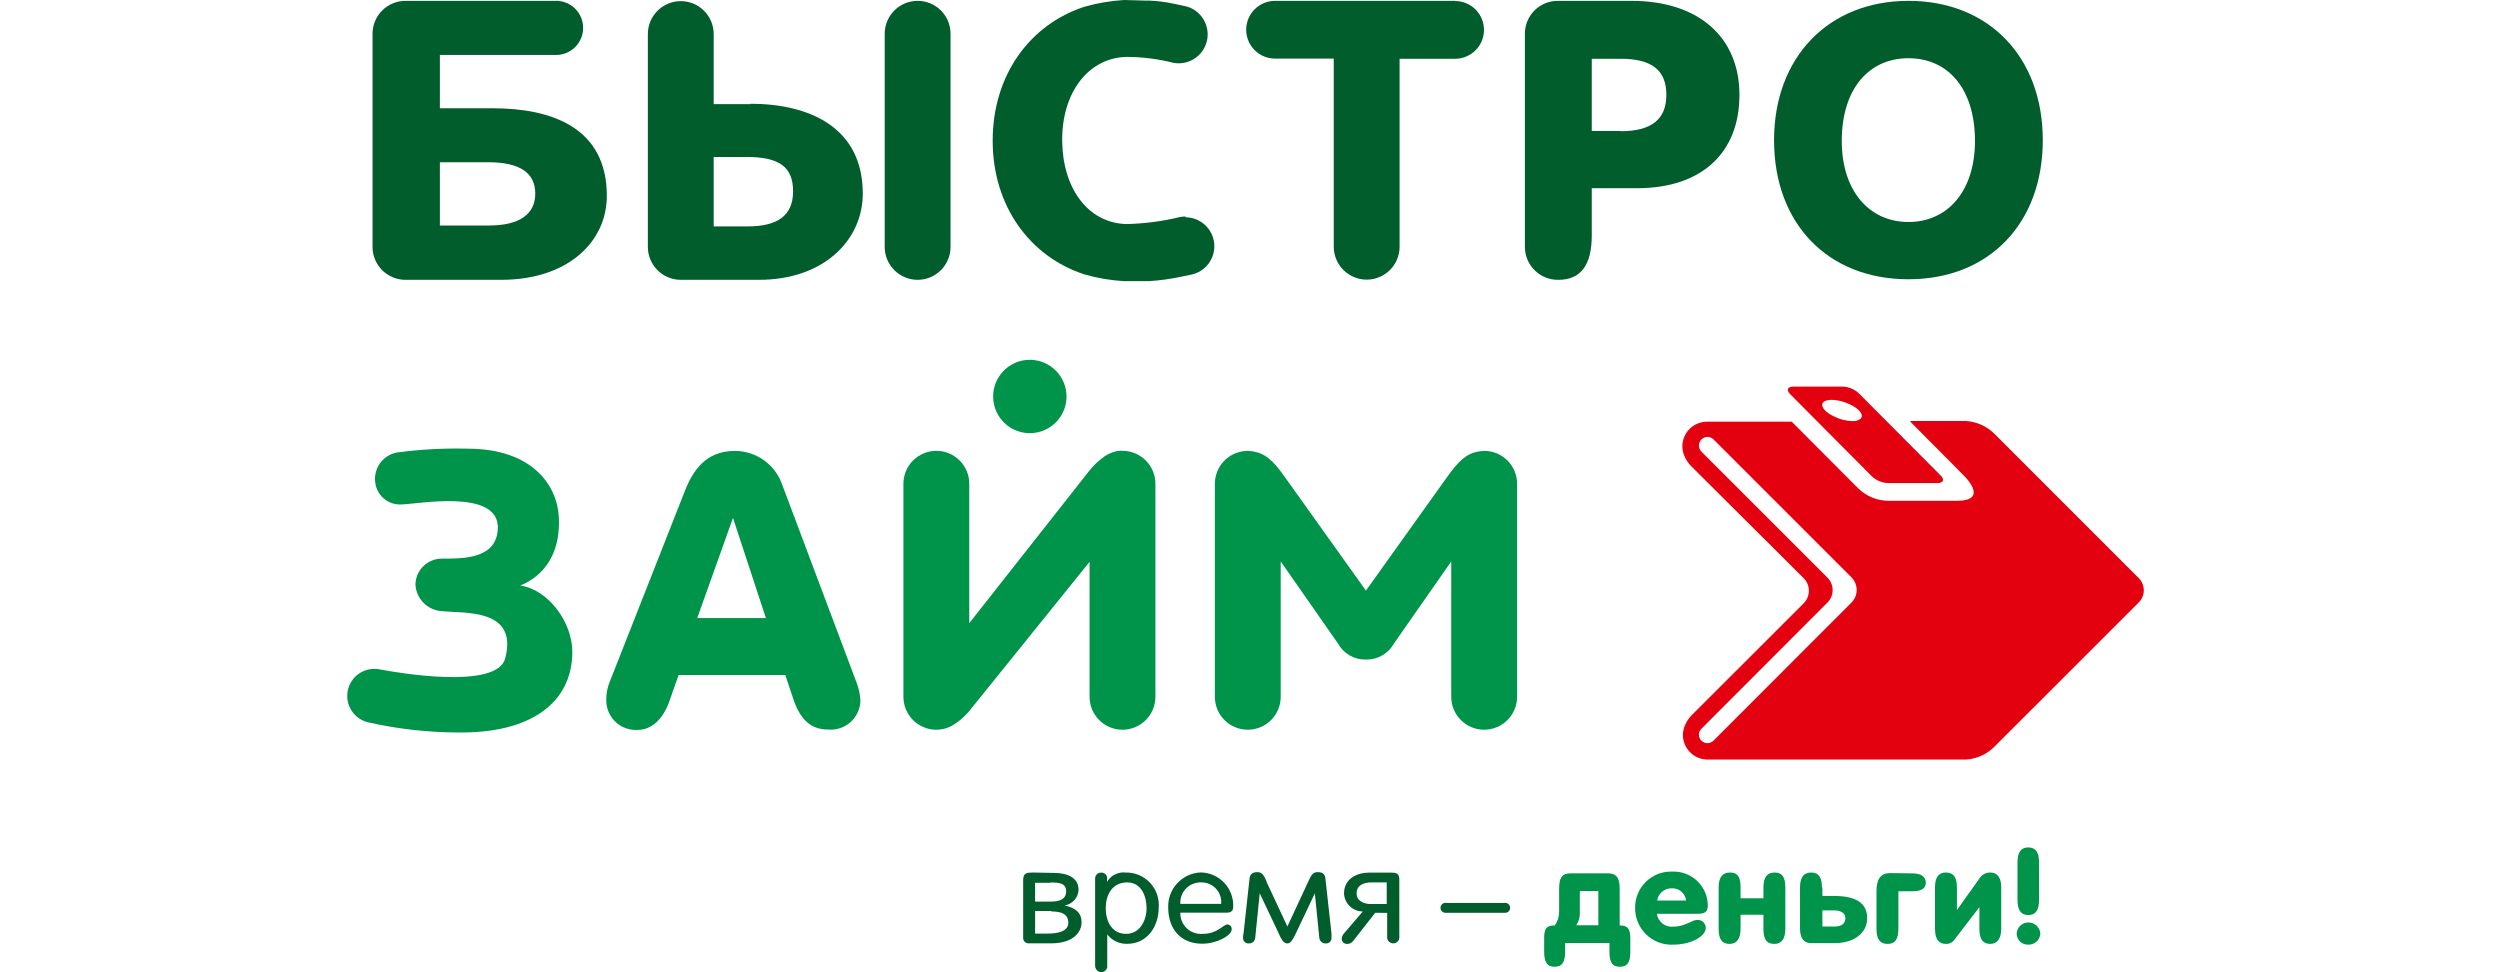 <svg width="180" height="70" viewBox="0 0 180 70" fill="none" xmlns="http://www.w3.org/2000/svg">
<g clip-path="url(#clip0)">
<path fill-rule="evenodd" clip-rule="evenodd" d="M55.145 44.501L52.775 37.289L50.201 44.501H55.145ZM56.364 35.02L61.633 49.039C61.818 49.485 61.926 49.959 61.951 50.441C61.945 50.735 61.878 51.025 61.755 51.293C61.632 51.56 61.455 51.799 61.235 51.995C61.015 52.191 60.757 52.339 60.477 52.431C60.197 52.522 59.901 52.555 59.608 52.527C58.389 52.527 57.624 51.809 57.129 50.36L56.54 48.599H48.86L48.183 50.522C47.743 51.755 46.93 52.554 45.907 52.554C45.616 52.572 45.325 52.529 45.051 52.429C44.777 52.33 44.526 52.175 44.315 51.974C44.103 51.773 43.935 51.531 43.821 51.263C43.707 50.994 43.65 50.705 43.652 50.414C43.642 49.971 43.723 49.531 43.889 49.12L49.307 35.359C50.066 33.401 51.176 32.467 52.93 32.467C53.702 32.471 54.452 32.723 55.069 33.185C55.687 33.647 56.141 34.295 56.364 35.034V35.02Z" fill="#00944B"/>
<path fill-rule="evenodd" clip-rule="evenodd" d="M80.874 32.46C80.761 32.45 80.647 32.45 80.535 32.46V32.46C80.184 32.514 79.849 32.643 79.553 32.84C79.103 33.154 78.703 33.536 78.368 33.971L69.787 44.867V34.831C69.787 34.202 69.537 33.599 69.093 33.155C68.648 32.71 68.045 32.46 67.417 32.46C66.788 32.46 66.185 32.71 65.74 33.155C65.296 33.599 65.046 34.202 65.046 34.831V50.17C65.046 50.798 65.295 51.4 65.738 51.844C66.181 52.288 66.782 52.539 67.41 52.541V52.541C67.918 52.542 68.412 52.378 68.819 52.073C69.235 51.792 69.604 51.444 69.909 51.044L78.449 40.452V50.17C78.449 50.799 78.699 51.402 79.143 51.846C79.588 52.291 80.191 52.541 80.819 52.541C81.448 52.541 82.051 52.291 82.495 51.846C82.94 51.402 83.19 50.799 83.19 50.17V34.831C83.19 34.211 82.948 33.617 82.515 33.173C82.082 32.73 81.493 32.474 80.874 32.46V32.46Z" fill="#00944B"/>
<path fill-rule="evenodd" clip-rule="evenodd" d="M76.79 28.546C76.79 29.068 76.635 29.579 76.345 30.013C76.054 30.448 75.642 30.786 75.159 30.986C74.677 31.186 74.145 31.238 73.633 31.137C73.121 31.035 72.65 30.783 72.281 30.414C71.912 30.044 71.66 29.574 71.558 29.061C71.456 28.549 71.508 28.018 71.708 27.535C71.908 27.053 72.247 26.64 72.681 26.35C73.115 26.06 73.626 25.905 74.148 25.905C74.848 25.907 75.519 26.185 76.014 26.68C76.509 27.175 76.788 27.846 76.79 28.546V28.546Z" fill="#00944B"/>
<path fill-rule="evenodd" clip-rule="evenodd" d="M106.974 32.467H106.859C106.686 32.47 106.514 32.49 106.345 32.528C105.667 32.663 105.085 33.09 104.252 34.261L98.346 42.524L92.448 34.261C91.621 33.09 91.032 32.663 90.355 32.528C90.186 32.49 90.013 32.47 89.84 32.467H89.725C89.118 32.496 88.545 32.758 88.125 33.198C87.705 33.638 87.471 34.222 87.47 34.83V50.17C87.47 50.799 87.719 51.402 88.164 51.846C88.609 52.291 89.211 52.54 89.84 52.54C90.469 52.54 91.072 52.291 91.516 51.846C91.961 51.402 92.21 50.799 92.21 50.17V40.424L96.342 46.343C96.537 46.695 96.824 46.987 97.173 47.189C97.521 47.39 97.917 47.494 98.319 47.488H98.373C98.776 47.493 99.173 47.389 99.522 47.188C99.871 46.986 100.16 46.695 100.358 46.343L104.489 40.424V50.17C104.489 50.799 104.739 51.402 105.183 51.846C105.628 52.291 106.231 52.54 106.859 52.54C107.488 52.54 108.091 52.291 108.535 51.846C108.98 51.402 109.23 50.799 109.23 50.17V34.83C109.23 34.222 108.996 33.636 108.576 33.196C108.156 32.756 107.582 32.495 106.974 32.467V32.467Z" fill="#00944B"/>
<path fill-rule="evenodd" clip-rule="evenodd" d="M37.455 42.158C37.956 41.955 40.401 40.953 40.239 37.276C40.13 34.878 38.261 32.304 33.663 32.304C31.96 32.262 30.257 32.355 28.57 32.582C28.067 32.677 27.622 32.968 27.334 33.391C27.046 33.814 26.937 34.334 27.032 34.837C27.106 35.267 27.334 35.654 27.673 35.927C28.012 36.2 28.44 36.34 28.875 36.321C29.979 36.321 35.952 35.129 35.843 38.054C35.762 40.269 33.297 40.215 31.868 40.221C31.616 40.214 31.365 40.257 31.129 40.348C30.894 40.439 30.679 40.575 30.497 40.75C30.315 40.924 30.169 41.133 30.068 41.365C29.968 41.596 29.914 41.845 29.911 42.097C29.941 42.607 30.162 43.086 30.53 43.44C30.898 43.794 31.385 43.996 31.895 44.007C33.439 44.177 37.313 43.791 36.378 47.394C35.789 49.696 28.543 48.423 27.317 48.193C27.065 48.145 26.806 48.147 26.556 48.199C26.305 48.251 26.067 48.351 25.855 48.495C25.643 48.639 25.461 48.824 25.32 49.038C25.18 49.252 25.083 49.492 25.035 49.744C24.986 49.995 24.989 50.254 25.041 50.505C25.093 50.756 25.193 50.994 25.337 51.206C25.481 51.418 25.666 51.599 25.88 51.74C26.094 51.881 26.334 51.978 26.585 52.026C28.631 52.482 30.72 52.72 32.816 52.737C38.282 52.852 41.207 50.543 41.207 46.933C41.207 44.8 39.48 42.443 37.455 42.158Z" fill="#00944B"/>
<path fill-rule="evenodd" clip-rule="evenodd" d="M104.753 0.061H91.804C91.253 0.061 90.724 0.28 90.334 0.67C89.944 1.059 89.725 1.588 89.725 2.14C89.725 2.691 89.944 3.22 90.334 3.61C90.724 4 91.253 4.219 91.804 4.219H96.03V17.764C96.03 18.392 96.28 18.995 96.725 19.44C97.169 19.884 97.772 20.134 98.401 20.134C99.029 20.134 99.632 19.884 100.077 19.44C100.521 18.995 100.771 18.392 100.771 17.764V4.232H104.767C105.318 4.232 105.847 4.013 106.237 3.623C106.627 3.234 106.846 2.705 106.846 2.153C106.846 1.602 106.627 1.073 106.237 0.683C105.847 0.293 105.318 0.074 104.767 0.074L104.753 0.061Z" fill="#025D2C"/>
<path fill-rule="evenodd" clip-rule="evenodd" d="M66.069 0.061C65.441 0.061 64.839 0.309 64.395 0.752C63.951 1.196 63.7 1.797 63.698 2.424V17.777C63.698 18.406 63.948 19.009 64.393 19.453C64.837 19.898 65.44 20.148 66.069 20.148C66.697 20.148 67.3 19.898 67.745 19.453C68.189 19.009 68.439 18.406 68.439 17.777V2.424C68.439 2.113 68.378 1.805 68.258 1.518C68.139 1.231 67.965 0.97 67.744 0.75C67.524 0.531 67.263 0.357 66.975 0.239C66.688 0.12 66.38 0.06 66.069 0.061V0.061Z" fill="#025D2C"/>
<path fill-rule="evenodd" clip-rule="evenodd" d="M53.838 16.301H51.386V11.303H53.757C56.059 11.303 57.102 11.98 57.102 13.775C57.102 15.57 55.917 16.301 53.838 16.301ZM54.028 7.497H51.386V2.451C51.386 1.823 51.136 1.22 50.692 0.775C50.247 0.331 49.645 0.081 49.016 0.081C48.387 0.081 47.784 0.331 47.34 0.775C46.895 1.22 46.645 1.823 46.645 2.451V17.209V17.777C46.645 18.406 46.895 19.009 47.34 19.454C47.784 19.898 48.387 20.148 49.016 20.148H54.637C59.378 20.148 62.12 17.229 62.12 13.944C62.127 9.136 58.22 7.47 54.028 7.47V7.497Z" fill="#025D2C"/>
<path fill-rule="evenodd" clip-rule="evenodd" d="M35.247 16.24H31.671V11.682H35.152C37.441 11.682 38.539 12.448 38.539 13.944C38.539 15.441 37.367 16.234 35.234 16.234L35.247 16.24ZM35.45 7.795H31.671V3.955H39.92C40.186 3.971 40.451 3.932 40.701 3.841C40.951 3.751 41.18 3.61 41.373 3.427C41.566 3.245 41.721 3.025 41.826 2.781C41.931 2.537 41.986 2.274 41.986 2.008C41.986 1.742 41.931 1.479 41.826 1.235C41.721 0.991 41.566 0.771 41.373 0.589C41.18 0.407 40.951 0.266 40.701 0.175C40.451 0.084 40.186 0.045 39.92 0.061H29.193C28.565 0.061 27.963 0.31 27.519 0.753C27.075 1.196 26.824 1.797 26.822 2.425V17.778C26.822 18.406 27.072 19.009 27.517 19.454C27.961 19.898 28.564 20.148 29.193 20.148H36.08C40.895 20.148 43.692 17.405 43.692 14.1C43.692 9.204 39.751 7.795 35.477 7.795H35.45Z" fill="#025D2C"/>
<path fill-rule="evenodd" clip-rule="evenodd" d="M116.686 9.427H114.607V4.232H116.686C118.914 4.232 119.978 5.045 119.978 6.826C119.978 8.607 118.887 9.447 116.686 9.447V9.427ZM117.458 0.061H112.155C111.529 0.061 110.927 0.31 110.484 0.753C110.041 1.196 109.792 1.797 109.792 2.424V17.777C109.792 18.405 110.041 19.007 110.484 19.451C110.927 19.895 111.528 20.146 112.155 20.148H112.196C113.828 20.148 114.607 19.084 114.607 16.938V13.551H117.871C122.538 13.551 125.24 10.991 125.24 6.833C125.24 2.675 122.301 0.061 117.458 0.061V0.061Z" fill="#025D2C"/>
<path fill-rule="evenodd" clip-rule="evenodd" d="M85.364 15.59C85.232 15.588 85.1 15.6 84.971 15.624C83.704 15.933 82.407 16.103 81.104 16.132C78.354 16.064 76.505 13.579 76.478 10.125C76.451 6.671 78.354 4.165 81.104 4.097C82.246 4.1 83.383 4.243 84.49 4.524C84.619 4.548 84.751 4.56 84.883 4.558C85.399 4.554 85.895 4.358 86.276 4.01C86.656 3.661 86.894 3.183 86.943 2.669C86.992 2.156 86.848 1.642 86.54 1.228C86.232 0.813 85.782 0.528 85.275 0.427L84.524 0.271C83.929 0.142 83.324 0.065 82.716 0.041H82.384C81.944 0.041 81.463 0 80.948 0C79.966 0.057 78.994 0.223 78.049 0.494C74.189 1.768 71.473 5.357 71.473 10.132C71.473 14.872 74.182 18.475 78.049 19.748C78.994 20.023 79.966 20.189 80.948 20.243C81.463 20.243 81.944 20.243 82.384 20.243H82.716C83.485 20.196 84.25 20.091 85.005 19.931L85.756 19.776C86.263 19.674 86.713 19.389 87.021 18.975C87.329 18.56 87.472 18.047 87.424 17.533C87.375 17.019 87.137 16.541 86.757 16.193C86.376 15.844 85.88 15.649 85.364 15.644V15.59Z" fill="#025D2C"/>
<path fill-rule="evenodd" clip-rule="evenodd" d="M129.127 27.834C128.734 27.834 128.599 28.058 128.85 28.336L134.762 34.282C135.084 34.59 135.508 34.769 135.954 34.783H139.476C139.895 34.783 140.024 34.559 139.773 34.282L133.861 28.342C133.544 28.035 133.124 27.854 132.683 27.834H129.127V27.834ZM132.1 30.008C131.349 29.67 131.01 29.189 131.301 28.938C131.599 28.688 132.439 28.762 133.164 29.101C133.895 29.433 134.247 29.907 133.942 30.164C133.774 30.28 133.571 30.335 133.367 30.32V30.32C132.927 30.309 132.495 30.202 132.1 30.008V30.008ZM137.559 30.313H141.575C142.342 30.369 143.063 30.698 143.607 31.241L153.975 41.61C154.095 41.725 154.19 41.864 154.254 42.017C154.319 42.17 154.353 42.334 154.353 42.5C154.353 42.666 154.319 42.831 154.254 42.984C154.19 43.137 154.095 43.275 153.975 43.391L143.607 53.753C143.066 54.301 142.343 54.633 141.575 54.687H122.951C122.718 54.688 122.487 54.643 122.271 54.555C122.056 54.466 121.859 54.337 121.694 54.172C121.529 54.008 121.397 53.813 121.307 53.598C121.217 53.383 121.17 53.153 121.17 52.92V52.92C121.17 52.667 121.226 52.417 121.332 52.188C121.442 51.938 121.596 51.708 121.786 51.511L129.872 43.431C130.107 43.192 130.239 42.87 130.239 42.534C130.239 42.198 130.107 41.876 129.872 41.637L121.745 33.544C121.555 33.346 121.402 33.117 121.291 32.866V32.866C121.186 32.639 121.131 32.392 121.129 32.142V32.142C121.129 31.669 121.317 31.216 121.651 30.882C121.985 30.548 122.438 30.361 122.91 30.361H129.005L133.8 35.169C134.37 35.724 135.131 36.042 135.927 36.056H140.898C143.349 36.056 141.318 34.16 141.318 34.16L137.545 30.361L137.559 30.313ZM122.504 53.34C122.446 53.282 122.401 53.214 122.369 53.139C122.338 53.064 122.322 52.984 122.322 52.903C122.322 52.822 122.338 52.741 122.369 52.666C122.401 52.591 122.446 52.523 122.504 52.466V52.466L131.552 43.411C131.674 43.295 131.773 43.155 131.841 43.001C131.909 42.846 131.946 42.68 131.949 42.511C131.952 42.342 131.922 42.174 131.859 42.017C131.797 41.86 131.704 41.717 131.586 41.596V41.596L122.504 32.521C122.389 32.403 122.324 32.245 122.324 32.081C122.324 31.916 122.389 31.758 122.504 31.641V31.641C122.561 31.583 122.629 31.537 122.704 31.506C122.779 31.475 122.859 31.459 122.941 31.459C123.022 31.459 123.102 31.475 123.177 31.506C123.252 31.537 123.32 31.583 123.377 31.641V31.641L133.319 41.583C133.438 41.705 133.53 41.849 133.592 42.008C133.654 42.166 133.684 42.335 133.68 42.505C133.677 42.675 133.639 42.843 133.57 42.998C133.501 43.154 133.402 43.294 133.279 43.411V43.411L123.377 53.319C123.32 53.378 123.252 53.425 123.176 53.458C123.101 53.491 123.019 53.508 122.937 53.509V53.509C122.856 53.509 122.776 53.492 122.702 53.461C122.628 53.429 122.56 53.384 122.504 53.326V53.34Z" fill="#E3000F"/>
<path fill-rule="evenodd" clip-rule="evenodd" d="M108.322 65.009C108.373 65.002 108.425 65.006 108.474 65.021C108.523 65.035 108.569 65.06 108.607 65.094C108.646 65.128 108.677 65.169 108.698 65.216C108.719 65.263 108.73 65.313 108.73 65.365C108.73 65.416 108.719 65.467 108.698 65.513C108.677 65.56 108.646 65.602 108.607 65.635C108.569 65.669 108.523 65.694 108.474 65.709C108.425 65.723 108.373 65.727 108.322 65.72H104.123C104.073 65.727 104.021 65.723 103.972 65.709C103.922 65.694 103.877 65.669 103.838 65.635C103.8 65.602 103.769 65.56 103.747 65.513C103.726 65.467 103.715 65.416 103.715 65.365C103.715 65.313 103.726 65.263 103.747 65.216C103.769 65.169 103.8 65.128 103.838 65.094C103.877 65.06 103.922 65.035 103.972 65.021C104.021 65.006 104.073 65.002 104.123 65.009H108.322ZM99.843 63.533H98.76C98.136 63.533 97.676 63.763 97.676 64.318C97.676 64.874 98.197 65.09 98.712 65.09H99.843V63.533V63.533ZM99.017 65.72L97.425 67.752C97.377 67.816 97.315 67.869 97.243 67.905C97.172 67.942 97.093 67.961 97.012 67.962C96.96 67.966 96.908 67.96 96.858 67.944C96.809 67.927 96.763 67.901 96.724 67.866C96.686 67.831 96.654 67.788 96.633 67.741C96.611 67.693 96.6 67.641 96.599 67.589C96.613 67.446 96.672 67.311 96.769 67.203L98.123 65.625C97.774 65.626 97.438 65.491 97.186 65.25C96.934 65.009 96.784 64.68 96.769 64.332C96.769 63.255 97.717 62.828 98.57 62.828H100.168C100.608 62.828 100.751 62.943 100.751 63.343V67.535C100.737 67.642 100.686 67.74 100.605 67.811C100.525 67.882 100.421 67.921 100.314 67.921C100.207 67.921 100.103 67.882 100.022 67.811C99.942 67.74 99.89 67.642 99.877 67.535V65.727L99.017 65.72ZM91.181 63.472L92.691 66.709L94.195 63.472C94.425 62.971 94.534 62.794 94.872 62.794C95.211 62.794 95.387 62.916 95.427 63.235L95.868 67.217C95.868 67.332 95.868 67.481 95.868 67.508C95.873 67.564 95.866 67.62 95.847 67.673C95.828 67.726 95.798 67.774 95.758 67.814C95.719 67.854 95.672 67.885 95.619 67.904C95.567 67.924 95.51 67.932 95.455 67.928C95.396 67.931 95.337 67.922 95.282 67.902C95.227 67.882 95.176 67.851 95.132 67.811C95.089 67.772 95.054 67.724 95.029 67.671C95.004 67.618 94.99 67.56 94.987 67.501L94.669 64.318L93.362 67.075C93.084 67.671 92.928 67.928 92.685 67.928C92.441 67.928 92.258 67.671 92.007 67.075L90.7 64.318L90.389 67.4C90.389 67.718 90.213 67.928 89.908 67.928C89.852 67.932 89.796 67.924 89.744 67.904C89.692 67.885 89.645 67.854 89.606 67.814C89.567 67.773 89.538 67.725 89.52 67.672C89.502 67.62 89.495 67.564 89.502 67.508C89.502 67.508 89.502 67.325 89.542 67.142L89.969 63.235C90.01 62.916 90.213 62.794 90.524 62.794C90.836 62.794 90.971 62.943 91.201 63.472H91.181ZM87.924 65.077C87.942 64.879 87.918 64.68 87.854 64.492C87.79 64.304 87.688 64.132 87.553 63.987C87.418 63.841 87.254 63.725 87.072 63.647C86.89 63.569 86.693 63.53 86.495 63.533C86.291 63.525 86.088 63.559 85.899 63.635C85.71 63.71 85.539 63.824 85.397 63.969C85.254 64.115 85.144 64.289 85.073 64.479C85.002 64.67 84.972 64.874 84.984 65.077H87.924ZM88.79 65.307C88.79 65.571 88.641 65.713 88.316 65.713H84.984C84.978 65.924 85.016 66.133 85.096 66.327C85.176 66.521 85.297 66.696 85.45 66.84C85.603 66.984 85.785 67.094 85.984 67.163C86.183 67.231 86.394 67.257 86.603 67.237C87.68 67.237 88.073 66.56 88.371 66.56C88.415 66.561 88.458 66.57 88.499 66.589C88.539 66.608 88.575 66.634 88.604 66.667C88.633 66.7 88.655 66.739 88.669 66.781C88.682 66.824 88.687 66.868 88.682 66.912C88.682 67.359 87.605 67.948 86.556 67.948C85.005 67.948 84.111 66.878 84.111 65.334C84.091 64.69 84.325 64.064 84.764 63.593C85.203 63.121 85.81 62.841 86.454 62.815C86.772 62.82 87.086 62.889 87.377 63.017C87.668 63.146 87.93 63.332 88.148 63.563C88.366 63.795 88.535 64.068 88.645 64.367C88.756 64.665 88.805 64.983 88.79 65.3V65.307ZM79.614 65.375C79.614 66.384 80.081 67.237 81.077 67.237C82.072 67.237 82.553 66.275 82.553 65.388C82.553 64.501 82.16 63.533 81.158 63.533C80.02 63.533 79.614 64.515 79.614 65.375ZM79.702 63.248V63.499C79.838 63.267 80.038 63.079 80.279 62.959C80.519 62.839 80.789 62.791 81.056 62.822C81.383 62.816 81.708 62.878 82.009 63.006C82.31 63.133 82.581 63.322 82.805 63.561C83.028 63.8 83.199 64.083 83.306 64.392C83.413 64.701 83.454 65.029 83.427 65.354C83.427 66.709 82.6 67.955 81.158 67.955C80.882 67.964 80.608 67.907 80.358 67.79C80.109 67.672 79.891 67.496 79.722 67.278V69.499C79.731 69.561 79.726 69.625 79.708 69.685C79.691 69.745 79.66 69.801 79.619 69.848C79.578 69.895 79.527 69.934 79.47 69.96C79.413 69.986 79.352 70 79.289 70C79.167 69.993 79.053 69.939 78.971 69.849C78.889 69.76 78.845 69.641 78.849 69.519V63.269C78.846 63.212 78.855 63.155 78.874 63.102C78.894 63.048 78.925 62.999 78.964 62.958C79.003 62.917 79.051 62.884 79.103 62.862C79.155 62.84 79.212 62.828 79.268 62.828C79.327 62.822 79.386 62.829 79.442 62.848C79.498 62.867 79.549 62.898 79.592 62.938C79.635 62.979 79.669 63.028 79.692 63.083C79.714 63.137 79.724 63.196 79.722 63.255L79.702 63.248ZM75.706 65.591H74.528V67.217H75.449C76.126 67.217 76.918 67.075 76.918 66.445C76.918 65.815 76.444 65.625 75.693 65.625L75.706 65.591ZM75.638 63.56H74.528V64.914H75.665C76.241 64.914 76.763 64.772 76.763 64.176C76.763 63.58 76.255 63.539 75.625 63.539L75.638 63.56ZM75.848 62.849C76.736 62.849 77.657 63.113 77.657 64.074C77.644 64.348 77.538 64.608 77.355 64.812C77.172 65.016 76.925 65.15 76.654 65.192C77.453 65.368 77.873 65.727 77.873 66.411C77.873 67.095 77.298 67.921 75.679 67.921H74.081C74.025 67.925 73.969 67.917 73.916 67.898C73.864 67.878 73.816 67.847 73.777 67.807C73.738 67.767 73.707 67.719 73.689 67.666C73.67 67.613 73.662 67.557 73.668 67.501V63.356C73.668 62.835 73.959 62.822 74.399 62.822L75.848 62.849Z" fill="#025D2C"/>
<path fill-rule="evenodd" clip-rule="evenodd" d="M146.81 62.09V64.799C146.81 65.524 146.573 65.883 146.038 65.883C145.503 65.883 145.259 65.524 145.259 64.799V62.09C145.259 61.359 145.517 61.013 146.038 61.013C146.559 61.013 146.81 61.359 146.81 62.09ZM146.905 67.217C146.894 67.437 146.797 67.644 146.635 67.794C146.473 67.944 146.258 68.023 146.038 68.016C145.931 68.02 145.824 68.004 145.724 67.966C145.623 67.929 145.531 67.872 145.453 67.799C145.375 67.726 145.312 67.638 145.268 67.54C145.225 67.443 145.201 67.337 145.198 67.23C145.207 67.013 145.299 66.807 145.455 66.656C145.612 66.504 145.82 66.419 146.038 66.418C146.257 66.415 146.469 66.497 146.63 66.645C146.791 66.794 146.889 66.998 146.905 67.217V67.217ZM140.898 63.898V65.524L142.516 63.255C142.597 63.121 142.711 63.01 142.848 62.934C142.985 62.858 143.139 62.819 143.295 62.821C143.796 62.821 144.088 63.153 144.088 63.898V66.878C144.088 67.555 143.817 67.962 143.295 67.962C142.774 67.962 142.516 67.63 142.516 66.878V65.314L140.688 67.698C140.62 67.786 140.531 67.857 140.43 67.903C140.328 67.949 140.217 67.969 140.105 67.962C139.591 67.962 139.32 67.63 139.32 66.878V63.898C139.32 63.18 139.564 62.821 140.105 62.821C140.647 62.821 140.898 63.153 140.898 63.898ZM137.66 62.882C138.338 62.882 138.656 63.126 138.656 63.56C138.656 63.993 138.331 64.169 137.66 64.169H136.685V66.878C136.685 67.61 136.448 67.962 135.906 67.962C135.365 67.962 135.107 67.63 135.107 66.878V64.169C135.107 63.275 135.426 62.862 136.096 62.862L137.66 62.882ZM131.213 66.709H132.087C132.642 66.709 132.866 66.458 132.866 66.106C132.866 65.754 132.554 65.551 132.087 65.551H131.213V66.709ZM131.213 63.898V64.508H132.06C133.861 64.508 134.437 65.185 134.437 66.113C134.437 67.156 133.522 67.907 132.073 67.907H130.4C129.906 67.907 129.601 67.596 129.601 66.844V63.898C129.601 63.18 129.859 62.821 130.4 62.821C130.942 62.821 131.179 63.153 131.179 63.898H131.213ZM126.967 64.677V63.898C126.967 63.18 127.224 62.821 127.773 62.821C128.321 62.821 128.545 63.153 128.545 63.898V66.878C128.545 67.555 128.294 67.962 127.746 67.962C127.197 67.962 126.967 67.63 126.967 66.878V65.862H125.321V66.871C125.321 67.549 125.07 67.962 124.529 67.962C123.987 67.962 123.743 67.63 123.743 66.878V63.898C123.743 63.18 124 62.821 124.576 62.821C125.152 62.821 125.321 63.208 125.321 63.892V64.677H126.967ZM121.4 64.84C121.373 64.589 121.251 64.359 121.06 64.195C120.868 64.032 120.622 63.947 120.37 63.959C120.117 63.951 119.87 64.037 119.675 64.199C119.48 64.361 119.352 64.589 119.314 64.84H121.4ZM120.519 66.716C121.312 66.716 121.826 66.235 122.185 66.235C122.265 66.227 122.346 66.237 122.422 66.262C122.499 66.287 122.569 66.329 122.628 66.383C122.687 66.437 122.735 66.503 122.767 66.577C122.799 66.65 122.816 66.73 122.815 66.81C122.815 67.393 121.813 68.016 120.438 68.016C120.086 68.029 119.735 67.97 119.405 67.844C119.076 67.717 118.776 67.525 118.523 67.28C118.27 67.034 118.069 66.74 117.933 66.415C117.796 66.09 117.727 65.741 117.729 65.388C117.722 65.038 117.785 64.691 117.916 64.367C118.047 64.042 118.243 63.748 118.491 63.501C118.74 63.255 119.035 63.062 119.361 62.933C119.686 62.805 120.034 62.743 120.384 62.754C120.715 62.738 121.046 62.79 121.356 62.905C121.667 63.02 121.951 63.197 122.192 63.424C122.433 63.652 122.626 63.926 122.758 64.229C122.891 64.533 122.961 64.86 122.964 65.192C122.964 65.7 122.714 65.794 122.179 65.794H119.294C119.332 66.073 119.479 66.326 119.702 66.498C119.925 66.67 120.206 66.748 120.486 66.716H120.519ZM113.747 64.156V65.862C113.73 66.135 113.639 66.397 113.483 66.621H115.081V64.149L113.747 64.156ZM115.779 62.882C116.3 62.882 116.618 63.113 116.618 63.966V66.628C117.235 66.628 117.384 66.932 117.384 67.569V68.524C117.384 69.262 117.194 69.607 116.632 69.607C116.07 69.607 115.88 69.269 115.88 68.524V67.894H112.69V68.524C112.69 69.269 112.474 69.607 111.925 69.607C111.377 69.607 111.18 69.262 111.18 68.524V67.569C111.18 66.953 111.268 66.628 111.945 66.628C112.151 66.342 112.26 65.998 112.257 65.645V63.966C112.257 63.065 112.569 62.882 113.09 62.882H115.779Z" fill="#00944B"/>
<path fill-rule="evenodd" clip-rule="evenodd" d="M147.081 10.097C147.081 16.064 143.227 20.107 137.41 20.107C131.592 20.107 127.732 16.091 127.732 10.097C127.732 4.104 131.667 0.061 137.41 0.061C143.153 0.061 147.081 4.056 147.081 10.097ZM132.608 10.152C132.608 13.741 134.579 15.983 137.41 15.983C140.241 15.983 142.198 13.741 142.198 10.152C142.198 6.393 140.261 4.192 137.41 4.192C134.559 4.192 132.608 6.393 132.608 10.152Z" fill="#025D2C"/>
</g>
<defs>
<clipPath id="clip0">
<rect width="180" height="70" fill="white"/>
</clipPath>
</defs>
</svg>
